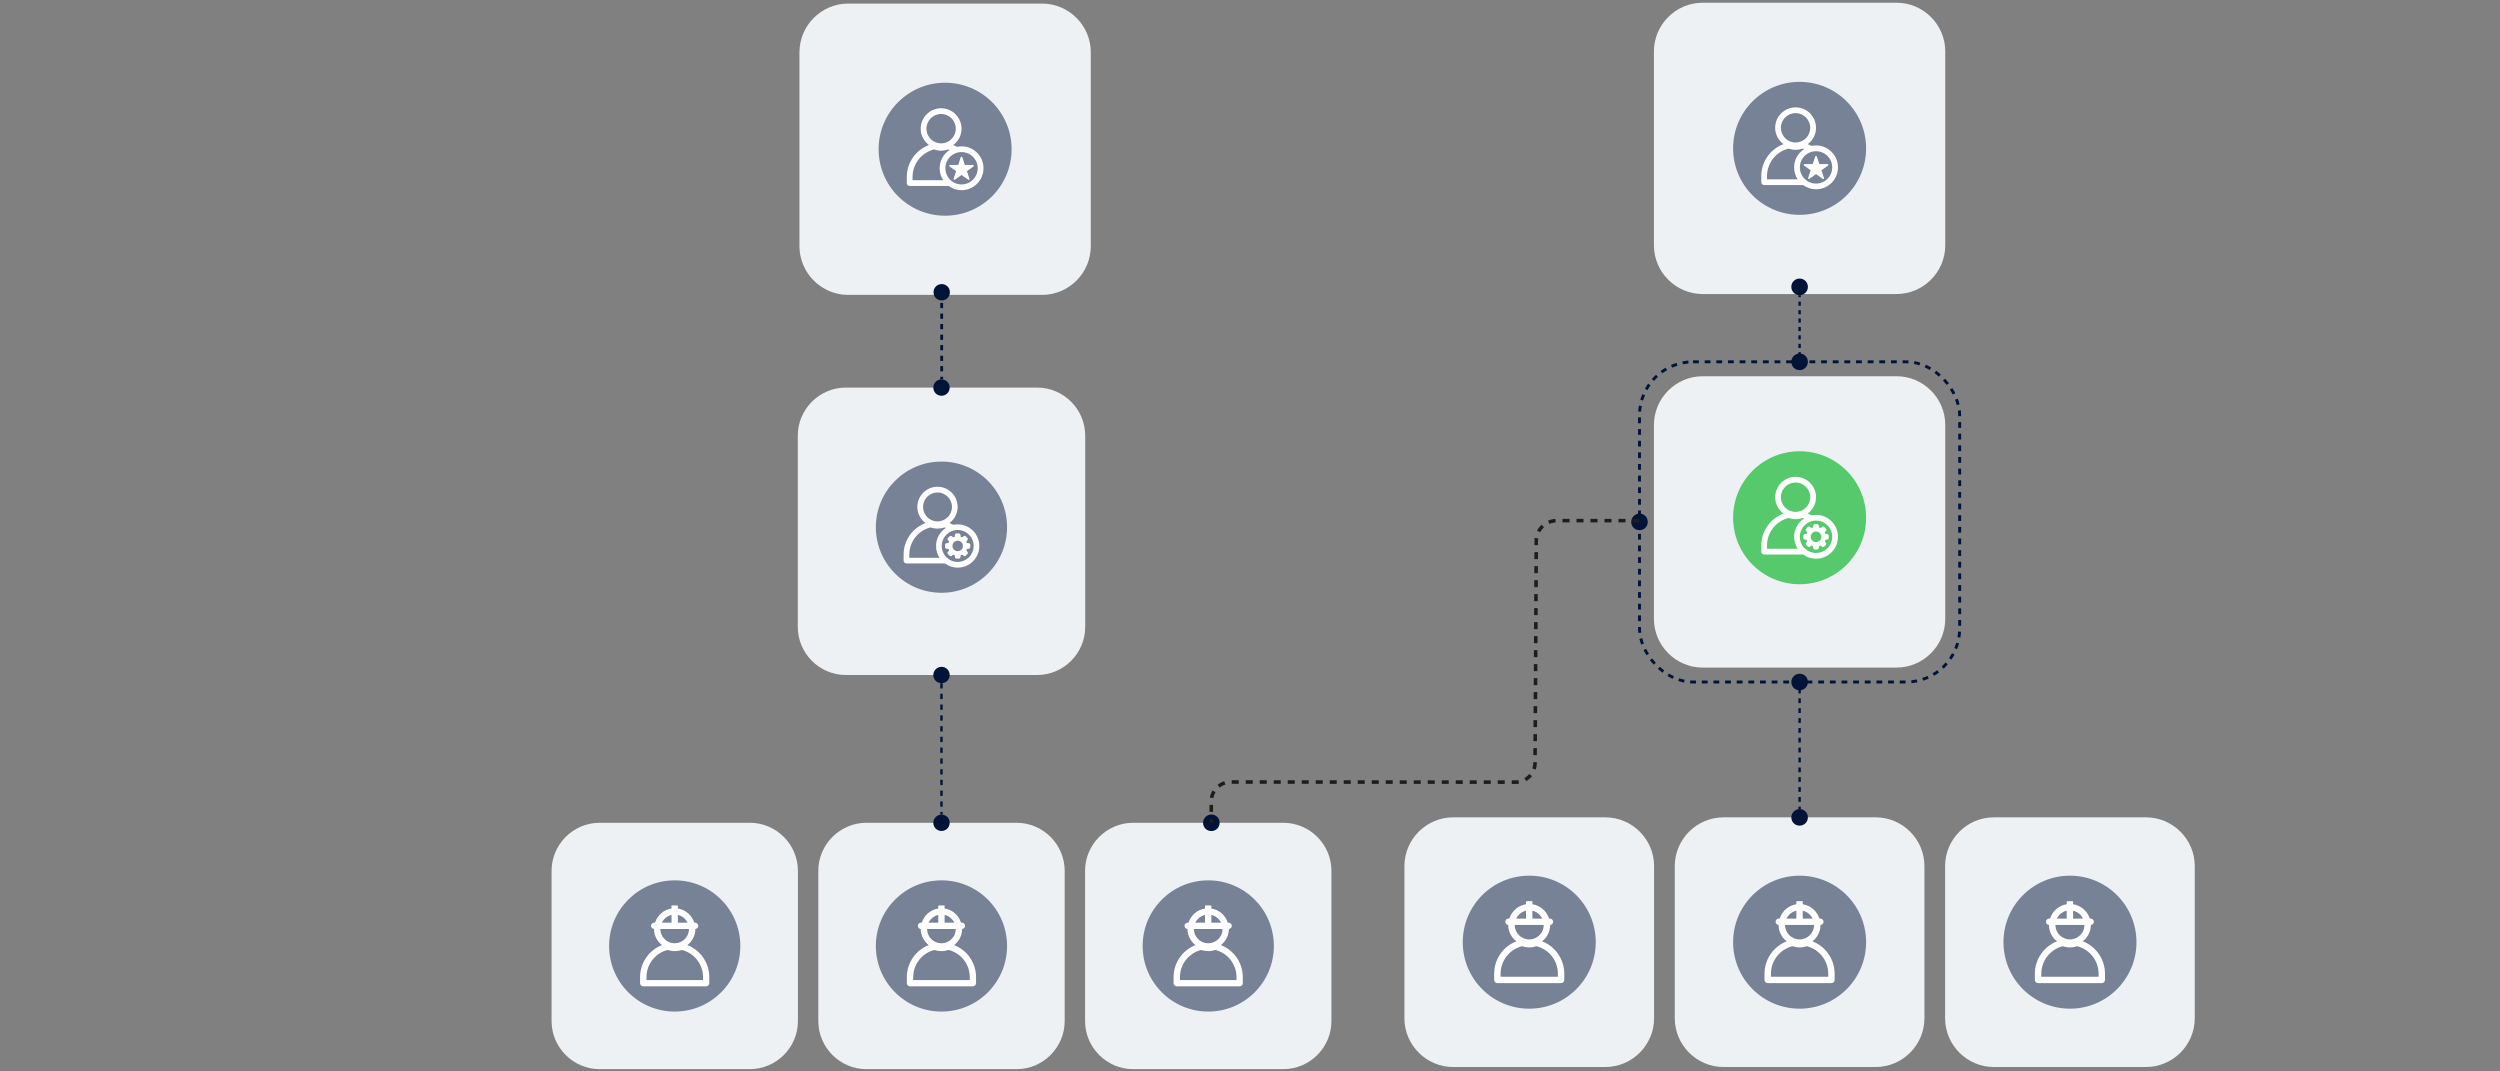 <?xml version="1.0" encoding="UTF-8"?>
<svg id="Calque_1" data-name="Calque 1" xmlns="http://www.w3.org/2000/svg" viewBox="0 0 700 300">
  <rect x="0" y="0" width="700" height="300" fill="#808080" stroke="none"/>
  <defs>
    <style>
      .cls-1 {
        stroke: #1d1d1b;
        stroke-dasharray: 1.96;
      }

      .cls-1, .cls-2 {
        fill: none;
        stroke-miterlimit: 10;
      }

      .cls-3 {
        fill: #55c96b;
      }

      .cls-4, .cls-5, .cls-6 {
        fill: #001438;
      }

      .cls-2 {
        stroke: #001438;
        stroke-dasharray: 1.63 1.63;
        stroke-width: .82px;
      }

      .cls-7 {
        fill: #fff;
      }

      .cls-5 {
        fill-rule: evenodd;
      }

      .cls-8 {
        fill: #eef1f4;
      }

      .cls-6 {
        opacity: .5;
      }
    </style>
  </defs>
  <path class="cls-8" d="M223.85,14.64c0-7.5,6.14-13.64,13.64-13.64h54.29c7.5,0,13.64,6.14,13.64,13.64v54.29c0,7.5-6.14,13.64-13.64,13.64h-54.29c-7.5,0-13.64-6.14-13.64-13.64V14.64Z"/>
  <circle class="cls-6" cx="264.63" cy="41.78" r="18.62"/>
  <path class="cls-7" d="M269.23,40.98c-.42,0-.83.04-1.23.12-.35-.18-.72-.35-1.09-.49,1.4-1.04,2.32-2.7,2.32-4.58,0-3.16-2.57-5.72-5.72-5.72s-5.72,2.57-5.72,5.72c0,1.88.92,3.53,2.33,4.58-3.72,1.4-6.22,4.92-6.22,8.98v1.67c0,.45.36.81.81.81h10.92c1.01.74,2.26,1.18,3.61,1.18,3.39,0,6.14-2.75,6.14-6.14s-2.75-6.14-6.14-6.14ZM259.4,36.03c0-2.27,1.84-4.11,4.11-4.11s4.11,1.84,4.11,4.11-1.84,4.11-4.11,4.11-4.11-1.84-4.11-4.11ZM255.51,49.59c0-3.67,2.46-6.83,6-7.74,1.36.45,2.66.45,4.02,0,.13.03.25.08.38.12-1.69,1.09-2.81,2.99-2.81,5.15,0,1.23.37,2.38,1,3.34h-8.58v-.87ZM269.23,51.64c-2.49,0-4.53-2.03-4.53-4.53s2.03-4.53,4.53-4.53,4.53,2.03,4.53,4.53-2.03,4.53-4.53,4.53Z"/>
  <path class="cls-7" d="M269.45,44.03l.71,2.15h2.3c.23,0,.32.29.13.42l-1.85,1.32.71,2.14c.07.21-.17.39-.35.26l-1.87-1.33-1.87,1.33c-.18.13-.42-.05-.35-.26l.71-2.14-1.85-1.32c-.18-.13-.09-.42.13-.42h2.3s.71-2.15.71-2.15c.07-.21.37-.21.44,0Z"/>
  <path class="cls-5" d="M263.28,83.29v-.73h.79v.73h-.79ZM263.28,86.28v-1.46h.79v1.46h-.79ZM263.28,89.26v-1.46h.79v1.46h-.79ZM263.28,92.18v-1.46h.79v1.46h-.79ZM263.28,95.16v-1.46h.79v1.46h-.79ZM263.28,98.08v-1.46h.79v1.46h-.79ZM263.28,101.06v-1.46h.79v1.46h-.79ZM263.28,103.97v-1.46h.79v1.46h-.79ZM263.28,106.23v-.73h.79v.73h-.79Z"/>
  <g>
    <path class="cls-8" d="M223.38,121.98c0-7.4,6.06-13.46,13.46-13.46h53.56c7.4,0,13.46,6.06,13.46,13.46v53.56c0,7.4-6.06,13.46-13.46,13.46h-53.56c-7.4,0-13.46-6.06-13.46-13.46v-53.56h0Z"/>
    <path class="cls-4" d="M261.33,108.52c0,1.28,1.01,2.29,2.29,2.29s2.29-1.01,2.29-2.29-1.01-2.29-2.29-2.29-2.29,1.01-2.29,2.29Z"/>
  </g>
  <path class="cls-5" d="M263.28,189.74v-.74h.67v.74h-.67ZM263.28,192.77v-1.48h.67v1.48h-.67ZM263.28,195.72v-1.48h.67v1.48h-.67ZM263.28,198.75v-1.48h.67v1.48h-.67ZM263.28,201.78v-1.48h.67v1.48h-.67ZM263.28,204.81v-1.48h.67v1.48h-.67ZM263.28,207.77v-1.48h.67v1.48h-.67ZM263.28,210.8v-1.48h.67v1.48h-.67ZM263.28,213.83v-1.48h.67v1.48h-.67ZM263.28,216.86v-1.48h.67v1.48h-.67ZM263.28,219.82v-1.48h.67v1.48h-.67ZM263.28,222.85v-1.48h.67v1.48h-.67ZM263.28,225.88v-1.48h.67v1.48h-.67ZM263.28,228.09v-.74h.67v.74h-.67Z"/>
  <path class="cls-4" d="M261.33,189c0,1.28,1.01,2.29,2.29,2.29s2.29-1.01,2.29-2.29-1.01-2.29-2.29-2.29c-1.21,0-2.29,1.01-2.29,2.29Z"/>
  <path class="cls-8" d="M154.44,243.84c0-7.4,6.06-13.46,13.46-13.46h42.06c7.4,0,13.46,6.06,13.46,13.46v42.06c0,7.4-6.06,13.46-13.46,13.46h-42.06c-7.4,0-13.46-6.06-13.46-13.46v-42.06Z"/>
  <path class="cls-8" d="M229.13,243.84c0-7.4,6.06-13.46,13.46-13.46h42.06c7.4,0,13.46,6.06,13.46,13.46v42.06c0,7.4-6.06,13.46-13.46,13.46h-42.06c-7.4,0-13.46-6.06-13.46-13.46v-42.06h0Z"/>
  <path class="cls-8" d="M303.82,243.84c0-7.4,6.06-13.46,13.46-13.46h42.06c7.4,0,13.46,6.06,13.46,13.46v42.06c0,7.4-6.06,13.46-13.46,13.46h-42.06c-7.4,0-13.46-6.06-13.46-13.46v-42.06Z"/>
  <path class="cls-4" d="M261.33,230.38c0,1.28,1.01,2.29,2.29,2.29s2.29-1.01,2.29-2.29-1.01-2.29-2.29-2.29c-1.21,0-2.29,1.01-2.29,2.29Z"/>
  <circle class="cls-6" cx="263.61" cy="147.61" r="18.37"/>
  <circle class="cls-6" cx="188.92" cy="264.87" r="18.37"/>
  <circle class="cls-6" cx="263.61" cy="264.87" r="18.37"/>
  <circle class="cls-6" cx="338.31" cy="264.87" r="18.37"/>
  <path class="cls-7" d="M192.47,264.63c1.35-1.06,2.23-2.69,2.24-4.53.46-.03.82-.41.82-.87s-.4-.89-.89-.89h-.24c-.66-2.06-2.42-3.62-4.61-3.96v-.84h-1.77v.84c-2.18.34-3.95,1.89-4.61,3.96h-.24c-.49,0-.88.4-.88.89s.37.84.82.87c0,1.85.89,3.47,2.24,4.53-3.67,1.44-6.13,4.95-6.13,8.99v1.67c0,.49.4.89.89.89h17.6c.49,0,.89-.4.89-.89v-1.67c0-4.05-2.47-7.56-6.14-9ZM192.93,260.12c-.01,2.21-1.81,4-4.02,4s-4.01-1.79-4.02-4h8.04ZM192.52,258.35h-2.72v-2.17c1.2.27,2.19,1.09,2.72,2.17ZM188.03,256.18v2.17h-2.72c.53-1.08,1.52-1.9,2.72-2.17ZM196.84,274.42h-15.83v-.79c0-3.62,2.42-6.73,5.91-7.64,1.36.44,2.67.44,4.02,0,3.49.91,5.91,4.02,5.91,7.64v.79Z"/>
  <path class="cls-7" d="M267.16,264.63c1.35-1.06,2.23-2.69,2.24-4.53.46-.03.82-.41.82-.87s-.4-.89-.89-.89h-.24c-.66-2.06-2.42-3.62-4.61-3.96v-.84h-1.77v.84c-2.18.34-3.95,1.89-4.61,3.96h-.24c-.49,0-.88.4-.88.89s.37.84.82.87c0,1.85.89,3.47,2.24,4.53-3.67,1.44-6.13,4.95-6.13,8.99v1.67c0,.49.4.89.89.89h17.6c.49,0,.89-.4.89-.89v-1.67c0-4.05-2.47-7.56-6.14-9ZM267.62,260.12c-.01,2.21-1.81,4-4.02,4s-4.01-1.79-4.02-4h8.04ZM267.21,258.35h-2.72v-2.17c1.2.27,2.19,1.09,2.72,2.17ZM262.72,256.18v2.17h-2.72c.53-1.08,1.52-1.9,2.72-2.17ZM271.53,274.42h-15.83v-.79c0-3.62,2.42-6.73,5.91-7.64,1.36.44,2.67.44,4.02,0,3.49.91,5.91,4.02,5.91,7.64v.79Z"/>
  <path class="cls-7" d="M341.85,264.63c1.35-1.06,2.23-2.69,2.24-4.53.46-.03.82-.41.82-.87s-.4-.89-.89-.89h-.24c-.66-2.06-2.42-3.62-4.61-3.96v-.84h-1.77v.84c-2.18.34-3.95,1.89-4.61,3.96h-.24c-.49,0-.88.4-.88.89s.37.84.82.87c0,1.85.89,3.47,2.24,4.53-3.67,1.44-6.13,4.95-6.13,8.99v1.67c0,.49.4.89.89.89h17.6c.49,0,.89-.4.89-.89v-1.67c0-4.05-2.47-7.56-6.14-9ZM342.32,260.12c-.01,2.21-1.81,4-4.02,4s-4.01-1.79-4.02-4h8.04ZM341.9,258.35h-2.72v-2.17c1.2.27,2.19,1.09,2.72,2.17ZM337.41,256.18v2.17h-2.72c.53-1.08,1.52-1.9,2.72-2.17ZM346.22,274.42h-15.83v-.79c0-3.62,2.42-6.73,5.91-7.64,1.36.44,2.67.44,4.02,0,3.49.91,5.91,4.02,5.91,7.64v.79Z"/>
  <path class="cls-7" d="M268.15,146.82c-.42,0-.82.04-1.22.12-.35-.18-.71-.34-1.08-.49,1.38-1.03,2.29-2.66,2.29-4.51,0-3.11-2.53-5.65-5.64-5.65s-5.65,2.53-5.65,5.65c0,1.85.91,3.49,2.29,4.52-3.67,1.38-6.13,4.85-6.13,8.86v1.65c0,.44.36.8.8.8h10.78c1,.73,2.23,1.17,3.56,1.17,3.34,0,6.06-2.72,6.06-6.06s-2.72-6.06-6.06-6.06ZM258.45,141.94c0-2.24,1.82-4.06,4.05-4.06s4.05,1.82,4.05,4.06-1.82,4.05-4.05,4.05-4.05-1.82-4.05-4.05ZM254.61,155.32c0-3.62,2.42-6.73,5.92-7.64,1.34.44,2.63.44,3.96,0,.13.03.25.08.37.12-1.66,1.08-2.77,2.95-2.77,5.08,0,1.22.36,2.35.98,3.3h-8.47v-.86ZM268.15,157.34c-2.46,0-4.47-2-4.47-4.47s2-4.47,4.47-4.47,4.47,2,4.47,4.47-2,4.47-4.47,4.47Z"/>
  <path class="cls-4" d="M261.39,81.83c0,1.28,1.01,2.29,2.29,2.29s2.29-1.01,2.29-2.29-1.01-2.29-2.29-2.29-2.29,1.01-2.29,2.29Z"/>
  <path class="cls-7" d="M271.29,152.11l-.55-.07c-.05-.14-.1-.27-.17-.4l.34-.44c.14-.18.12-.43-.04-.58l-.46-.46c-.15-.16-.4-.17-.58-.04l-.44.34c-.13-.07-.26-.12-.4-.17l-.07-.55c-.03-.22-.21-.39-.44-.39h-.66c-.22,0-.41.17-.44.39l-.07.55c-.14.05-.28.1-.4.17l-.44-.34c-.18-.14-.43-.12-.58.04l-.46.46c-.16.15-.18.4-.04.58l.34.44c-.07.13-.12.26-.17.4l-.55.07c-.22.03-.39.21-.39.44v.66c0,.22.17.41.39.44l.55.07c.05.14.1.27.17.4l-.34.44c-.14.18-.12.43.04.58l.46.46c.15.16.4.17.58.04l.44-.34c.13.07.26.12.4.17l.07.55c.03.22.21.39.44.39h.66c.22,0,.41-.17.44-.39l.07-.55c.14-.05.27-.1.4-.17l.44.34c.18.14.43.12.58-.04l.46-.46c.16-.15.18-.4.04-.58l-.34-.44c.07-.13.12-.26.17-.4l.55-.07c.22-.03.39-.21.39-.44v-.66c0-.22-.17-.41-.39-.44h0ZM268.15,154.34c-.81,0-1.47-.66-1.47-1.47s.66-1.47,1.47-1.47,1.47.66,1.47,1.47-.66,1.47-1.47,1.47h0Z"/>
  <path class="cls-5" d="M503.55,83.22v-.58h.68v.58h-.68ZM503.55,85.61v-1.16h.68v1.16h-.68ZM503.55,88v-1.16h.68v1.16h-.68ZM503.55,90.33v-1.16h.68v1.16h-.68ZM503.55,92.71v-1.16h.68v1.16h-.68ZM503.55,95.04v-1.16h.68v1.16h-.68ZM503.55,97.43v-1.16h.68v1.16h-.68ZM503.55,99.76v-1.16h.68v1.16h-.68ZM503.55,101.57v-.58h.68v.58h-.68Z"/>
  <path class="cls-8" d="M463.1,14.4c0-7.5,6.14-13.64,13.64-13.64h54.29c7.5,0,13.64,6.14,13.64,13.64v54.29c0,7.5-6.14,13.64-13.64,13.64h-54.29c-7.5,0-13.64-6.14-13.64-13.64V14.4Z"/>
  <path class="cls-8" d="M463.1,118.99c0-7.5,6.14-13.64,13.64-13.64h54.29c7.5,0,13.64,6.14,13.64,13.64v54.29c0,7.5-6.14,13.64-13.64,13.64h-54.29c-7.5,0-13.64-6.14-13.64-13.64v-54.29h0Z"/>
  <path class="cls-4" d="M501.57,101.31c0,1.3,1.02,2.32,2.32,2.32s2.32-1.02,2.32-2.32-1.02-2.32-2.32-2.32-2.32,1.02-2.32,2.32Z"/>
  <path class="cls-5" d="M503.55,191.38v-.68h.68v.68h-.68ZM503.55,194.16v-1.35h.68v1.35h-.68ZM503.55,196.87v-1.35h.68v1.35h-.68ZM503.55,199.64v-1.35h.68v1.35h-.68ZM503.55,202.42v-1.35h.68v1.35h-.68ZM503.55,205.2v-1.35h.68v1.35h-.68ZM503.55,207.91v-1.35h.68v1.35h-.68ZM503.55,210.69v-1.35h.68v1.35h-.68ZM503.55,213.46v-1.35h.68v1.35h-.68ZM503.55,216.24v-1.35h.68v1.35h-.68ZM503.55,218.95v-1.35h.68v1.35h-.68ZM503.55,221.73v-1.35h.68v1.35h-.68ZM503.55,224.51v-1.35h.68v1.35h-.68ZM503.55,226.54v-.68h.68v.68h-.68Z"/>
  <path class="cls-4" d="M501.57,190.96c0,1.3,1.02,2.32,2.32,2.32s2.32-1.02,2.32-2.32-1.02-2.32-2.32-2.32c-1.23,0-2.32,1.02-2.32,2.32Z"/>
  <path class="cls-8" d="M393.24,242.5c0-7.5,6.14-13.64,13.64-13.64h42.62c7.5,0,13.64,6.14,13.64,13.64v42.62c0,7.5-6.14,13.64-13.64,13.64h-42.62c-7.5,0-13.64-6.14-13.64-13.64v-42.62Z"/>
  <path class="cls-8" d="M468.94,242.5c0-7.5,6.14-13.64,13.64-13.64h42.62c7.5,0,13.64,6.14,13.64,13.64v42.62c0,7.5-6.14,13.64-13.64,13.64h-42.62c-7.5,0-13.64-6.14-13.64-13.64v-42.62h0Z"/>
  <path class="cls-8" d="M544.63,242.5c0-7.5,6.14-13.64,13.64-13.64h42.62c7.5,0,13.64,6.14,13.64,13.64v42.62c0,7.5-6.14,13.64-13.64,13.64h-42.62c-7.5,0-13.64-6.14-13.64-13.64v-42.62Z"/>
  <path class="cls-4" d="M501.57,228.86c0,1.3,1.02,2.32,2.32,2.32s2.32-1.02,2.32-2.32-1.02-2.32-2.32-2.32c-1.23,0-2.32,1.02-2.32,2.32Z"/>
  <path class="cls-4" d="M456.74,146.13c0,1.3,1.02,2.32,2.32,2.32s2.32-1.02,2.32-2.32-1.02-2.32-2.32-2.32c-1.23,0-2.32,1.02-2.32,2.32Z"/>
  <path class="cls-4" d="M336.86,230.38c0,1.3,1.02,2.32,2.32,2.32s2.32-1.02,2.32-2.32-1.02-2.32-2.32-2.32c-1.23,0-2.32,1.02-2.32,2.32Z"/>
  <circle class="cls-6" cx="503.89" cy="41.54" r="18.62"/>
  <circle class="cls-3" cx="503.89" cy="144.97" r="18.62"/>
  <circle class="cls-6" cx="428.19" cy="263.81" r="18.62"/>
  <circle class="cls-6" cx="503.89" cy="263.81" r="18.62"/>
  <circle class="cls-6" cx="579.59" cy="263.81" r="18.62"/>
  <path class="cls-7" d="M431.78,263.57c1.37-1.07,2.26-2.72,2.27-4.59.46-.03.83-.41.83-.88s-.4-.9-.9-.9h-.24c-.67-2.09-2.46-3.67-4.67-4.01v-.85h-1.79v.85c-2.21.34-4,1.92-4.67,4.01h-.24c-.49,0-.9.4-.9.9s.37.85.83.88c0,1.87.9,3.52,2.27,4.59-3.72,1.46-6.21,5.02-6.21,9.11v1.7c0,.5.4.9.9.9h17.84c.5,0,.9-.4.9-.9v-1.7c0-4.1-2.5-7.67-6.23-9.12ZM432.25,258.99c-.01,2.24-1.83,4.05-4.07,4.05s-4.06-1.82-4.07-4.05h8.15ZM431.83,257.2h-2.76v-2.2c1.22.28,2.22,1.1,2.76,2.2ZM427.28,255v2.2h-2.75c.53-1.1,1.54-1.92,2.75-2.2ZM436.21,273.49h-16.05v-.8c0-3.67,2.45-6.82,5.99-7.75,1.38.45,2.7.45,4.07,0,3.54.92,5.99,4.07,5.99,7.75v.8Z"/>
  <path class="cls-7" d="M507.48,263.57c1.37-1.07,2.26-2.72,2.27-4.59.46-.03.83-.41.83-.88s-.4-.9-.9-.9h-.24c-.67-2.09-2.46-3.67-4.67-4.01v-.85h-1.79v.85c-2.21.34-4,1.92-4.67,4.01h-.24c-.49,0-.9.4-.9.9s.37.85.83.88c0,1.87.9,3.52,2.27,4.59-3.72,1.46-6.21,5.02-6.21,9.11v1.7c0,.5.4.9.9.9h17.84c.5,0,.9-.4.9-.9v-1.7c0-4.1-2.5-7.67-6.23-9.12ZM507.95,258.99c-.01,2.24-1.83,4.05-4.07,4.05s-4.06-1.82-4.07-4.05h8.15ZM507.53,257.2h-2.76v-2.2c1.22.28,2.22,1.1,2.76,2.2ZM502.98,255v2.2h-2.75c.53-1.1,1.54-1.92,2.75-2.2ZM511.91,273.49h-16.05v-.8c0-3.67,2.45-6.82,5.99-7.75,1.38.45,2.7.45,4.07,0,3.54.92,5.99,4.07,5.99,7.75v.8Z"/>
  <path class="cls-7" d="M583.18,263.57c1.37-1.07,2.26-2.72,2.27-4.59.46-.03.83-.41.83-.88s-.4-.9-.9-.9h-.24c-.67-2.09-2.46-3.67-4.67-4.01v-.85h-1.79v.85c-2.21.34-4,1.92-4.67,4.01h-.24c-.49,0-.9.4-.9.9s.37.85.83.88c0,1.87.9,3.52,2.27,4.59-3.72,1.46-6.21,5.02-6.21,9.11v1.7c0,.5.4.9.9.9h17.84c.5,0,.9-.4.9-.9v-1.7c0-4.1-2.5-7.67-6.23-9.12ZM583.65,258.99c-.01,2.24-1.83,4.05-4.07,4.05s-4.06-1.82-4.07-4.05h8.15ZM583.23,257.2h-2.76v-2.2c1.22.28,2.22,1.1,2.76,2.2ZM578.68,255v2.2h-2.75c.53-1.1,1.54-1.92,2.75-2.2ZM587.61,273.49h-16.05v-.8c0-3.67,2.45-6.82,5.99-7.75,1.38.45,2.7.45,4.07,0,3.54.92,5.99,4.07,5.99,7.75v.8Z"/>
  <path class="cls-7" d="M508.49,40.73c-.42,0-.83.04-1.23.12-.35-.18-.72-.35-1.09-.49,1.4-1.04,2.32-2.7,2.32-4.58,0-3.16-2.57-5.72-5.72-5.72s-5.72,2.57-5.72,5.72c0,1.88.92,3.53,2.33,4.58-3.72,1.4-6.22,4.92-6.22,8.98v1.67c0,.45.36.81.81.81h10.92c1.01.74,2.26,1.18,3.61,1.18,3.39,0,6.14-2.75,6.14-6.14s-2.75-6.14-6.14-6.14ZM498.65,35.79c0-2.27,1.84-4.11,4.11-4.11s4.11,1.84,4.11,4.11-1.84,4.11-4.11,4.11-4.11-1.84-4.11-4.11ZM494.76,49.35c0-3.67,2.46-6.83,6-7.74,1.36.45,2.66.45,4.02,0,.13.03.25.08.38.12-1.69,1.09-2.81,2.99-2.81,5.15,0,1.23.37,2.38,1,3.34h-8.58v-.87ZM508.49,51.4c-2.49,0-4.53-2.03-4.53-4.53s2.03-4.53,4.53-4.53,4.53,2.03,4.53,4.53-2.03,4.53-4.53,4.53Z"/>
  <path class="cls-7" d="M508.49,144.17c-.42,0-.83.04-1.23.12-.35-.18-.72-.35-1.09-.49,1.4-1.04,2.32-2.7,2.32-4.58,0-3.16-2.57-5.72-5.72-5.72s-5.72,2.57-5.72,5.72c0,1.88.92,3.53,2.33,4.58-3.72,1.4-6.22,4.92-6.22,8.98v1.67c0,.45.36.81.81.81h10.92c1.01.74,2.26,1.18,3.61,1.18,3.39,0,6.14-2.75,6.14-6.14s-2.75-6.14-6.14-6.14ZM498.65,139.22c0-2.27,1.84-4.11,4.11-4.11s4.11,1.84,4.11,4.11-1.84,4.11-4.11,4.11-4.11-1.84-4.11-4.11ZM494.76,152.78c0-3.67,2.46-6.83,6-7.74,1.36.45,2.66.45,4.02,0,.13.03.25.08.38.12-1.69,1.09-2.81,2.99-2.81,5.15,0,1.23.37,2.38,1,3.34h-8.58v-.87ZM508.49,154.83c-2.49,0-4.53-2.03-4.53-4.53s2.03-4.53,4.53-4.53,4.53,2.03,4.53,4.53-2.03,4.53-4.53,4.53Z"/>
  <path class="cls-4" d="M501.57,80.32c0,1.3,1.02,2.32,2.32,2.32s2.32-1.02,2.32-2.32-1.02-2.32-2.32-2.32-2.32,1.02-2.32,2.32Z"/>
  <path class="cls-7" d="M508.71,43.79l.71,2.15h2.3c.23,0,.32.29.13.42l-1.85,1.32.71,2.14c.07.21-.17.39-.35.26l-1.87-1.33-1.87,1.33c-.18.13-.42-.05-.35-.26l.71-2.14-1.85-1.32c-.18-.13-.09-.42.13-.42h2.3s.71-2.15.71-2.15c.07-.21.37-.21.44,0Z"/>
  <path class="cls-7" d="M511.66,149.53l-.56-.07c-.05-.14-.1-.28-.17-.41l.35-.44c.14-.18.12-.43-.04-.59l-.47-.47c-.16-.16-.41-.18-.59-.04l-.44.35c-.13-.07-.27-.12-.41-.17l-.07-.56c-.03-.22-.22-.39-.44-.39h-.67c-.23,0-.42.17-.44.39l-.07.56c-.14.05-.28.1-.41.17l-.44-.35c-.18-.14-.43-.12-.59.04l-.47.47c-.16.16-.18.41-.04.59l.35.44c-.07.13-.12.27-.17.41l-.56.07c-.22.03-.39.22-.39.44v.67c0,.23.17.42.39.44l.56.07c.05.14.1.28.17.41l-.35.44c-.14.18-.12.43.04.59l.47.47c.16.16.41.18.59.04l.44-.35c.13.07.27.12.41.17l.07.56c.03.22.22.39.44.39h.67c.23,0,.42-.17.44-.39l.07-.56c.14-.05.28-.1.41-.17l.44.35c.18.14.43.12.59-.04l.47-.47c.16-.16.18-.41.04-.59l-.35-.44c.07-.13.12-.27.17-.41l.56-.07c.22-.03.39-.22.39-.44v-.67c0-.23-.17-.42-.39-.44h0ZM508.49,151.79c-.82,0-1.49-.67-1.49-1.49s.67-1.49,1.49-1.49,1.49.67,1.49,1.49-.67,1.49-1.49,1.49h0Z"/>
  <rect class="cls-2" x="459.06" y="101.31" width="89.65" height="89.65" rx="14.99" ry="14.99"/>
  <path class="cls-1" d="M459.06,145.78s-13.82,0-23.22,0c-3.13,0-5.67,2.53-5.69,5.66-.07,15.11-.27,55.69-.34,62.19-.03,2.98-2.45,5.37-5.43,5.37l-79.79-.04c-3,0-5.43,2.43-5.43,5.42v6"/>
</svg>